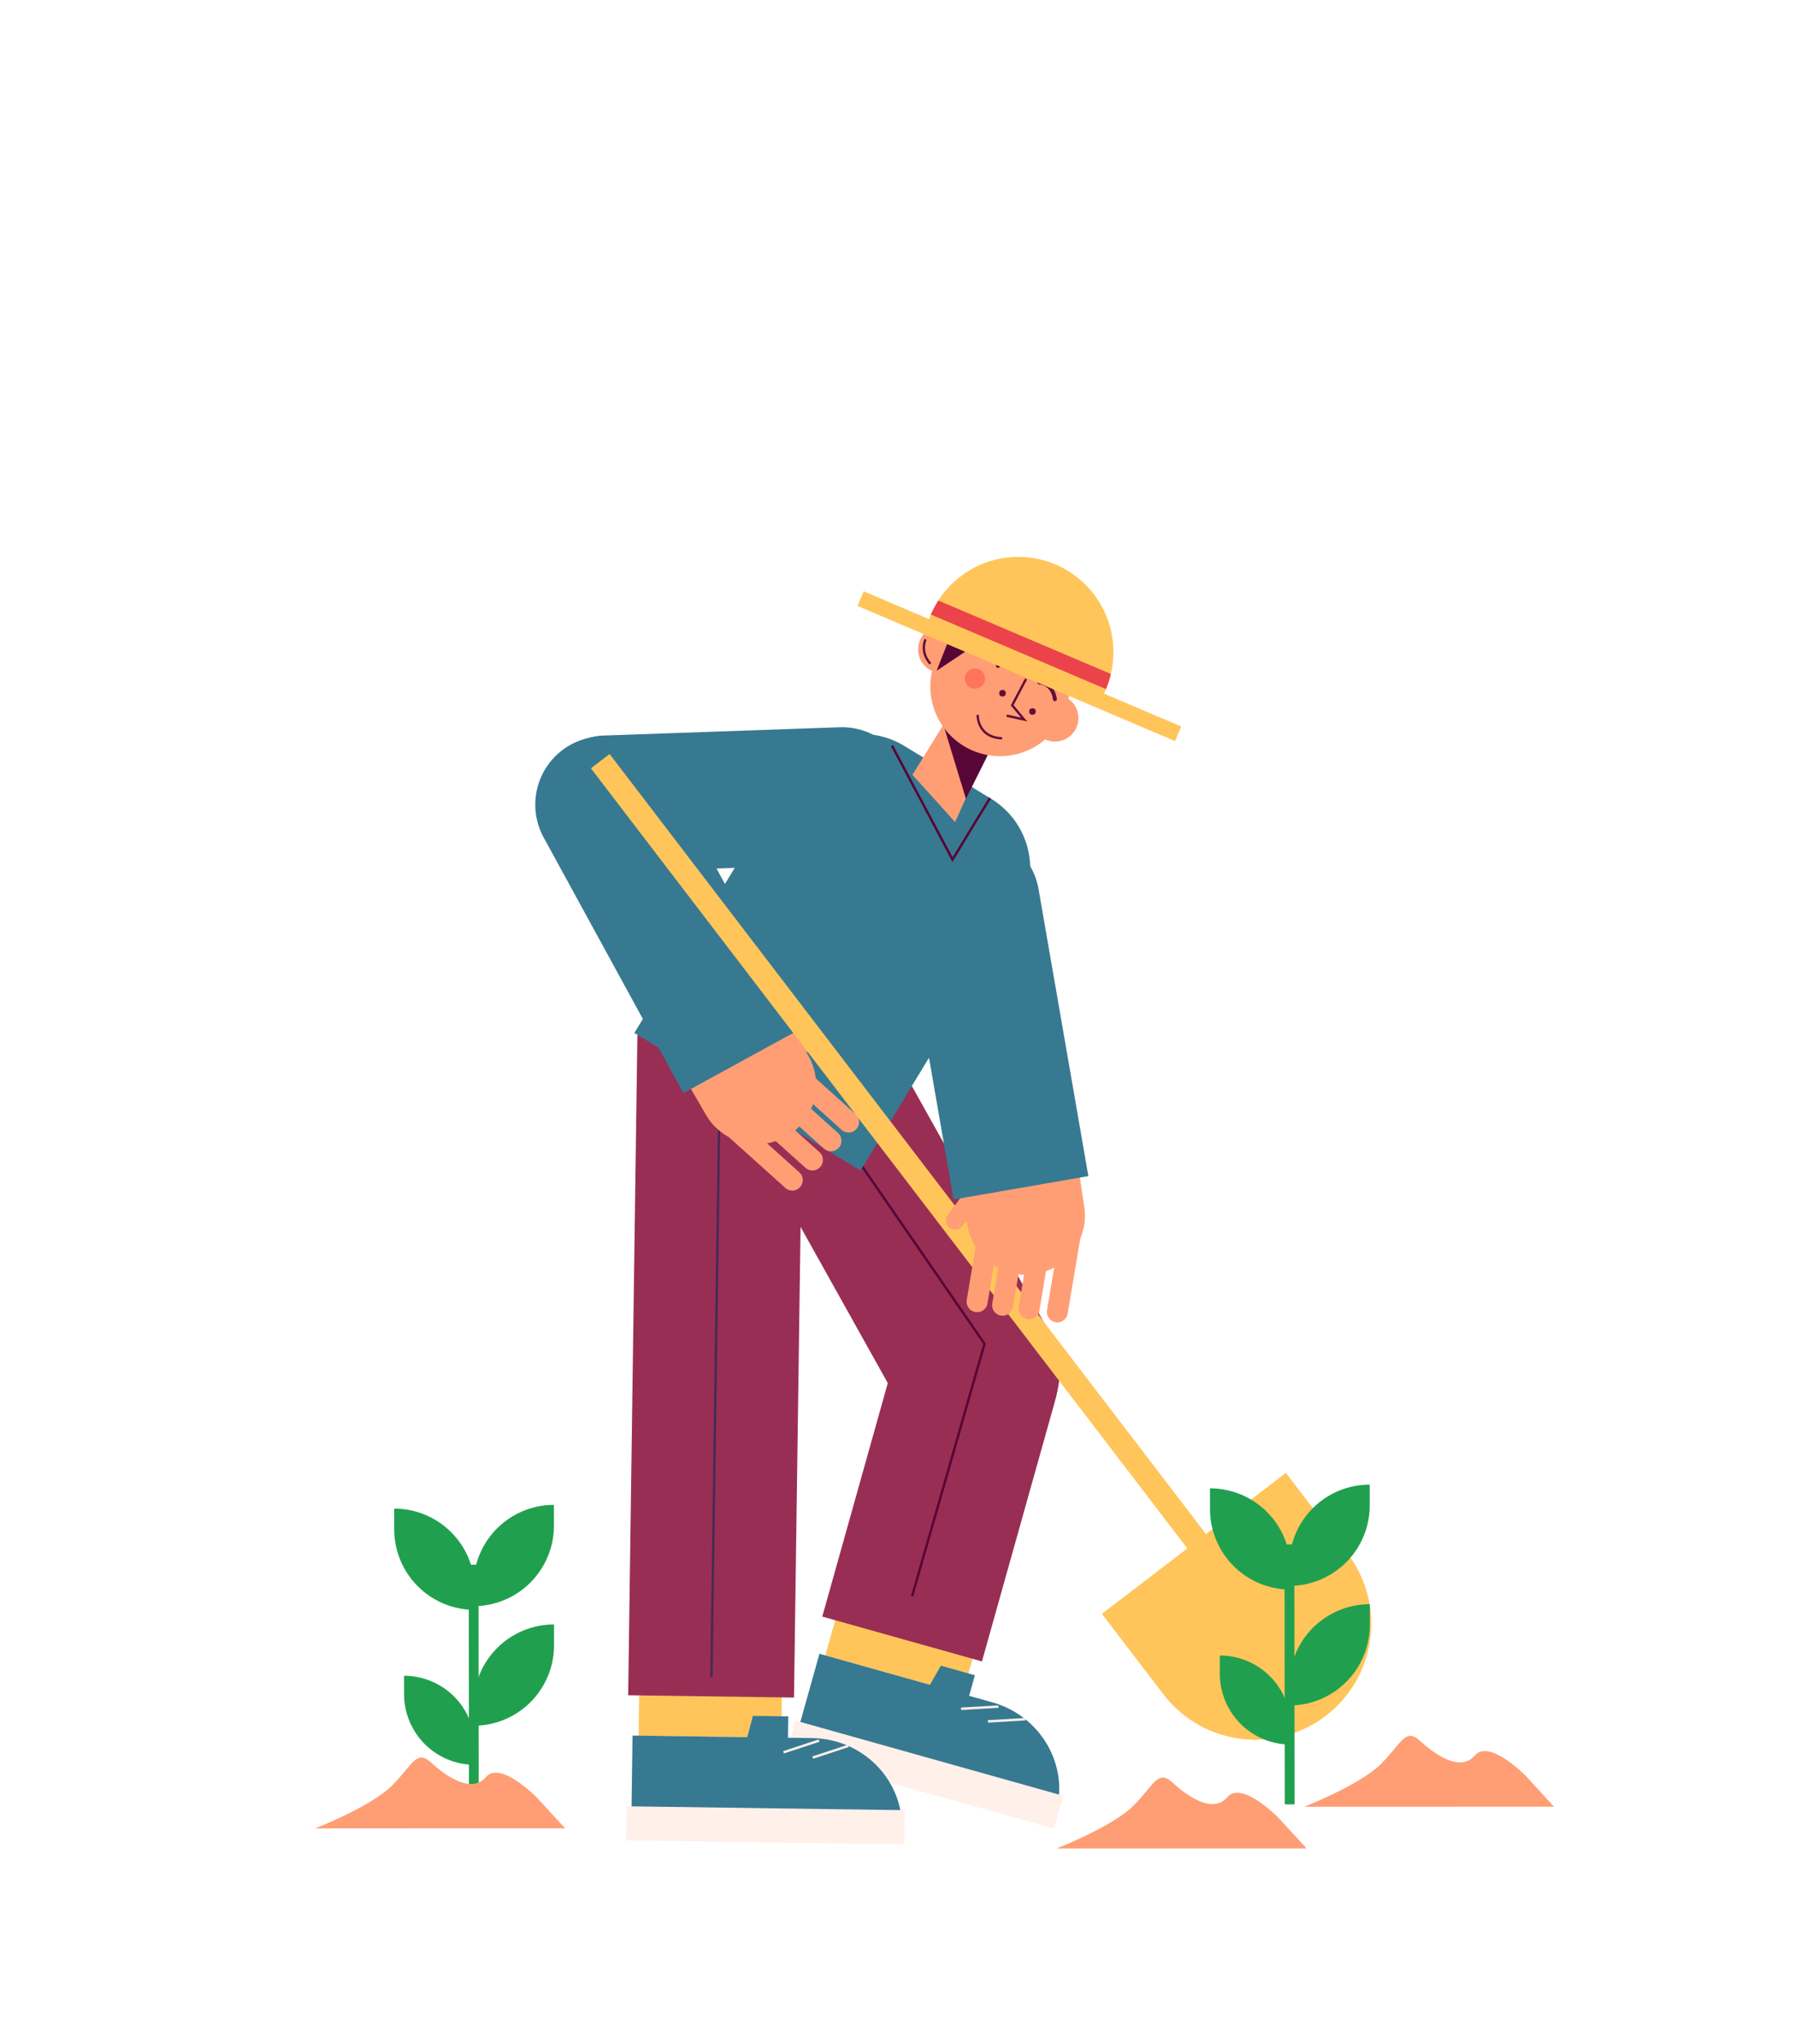 <svg id="Capa_1" data-name="Capa 1" xmlns="http://www.w3.org/2000/svg" viewBox="0 0 1472 1675"><title>Mesa de trabajo 21</title><rect x="683.56" y="1307.74" width="117" height="66" transform="translate(389.94 -150.65) rotate(15.68)" fill="#ffc55b"/><path d="M866,1485.62l-213.73-60,19.73-70.3,90.62,25.44,8.94-15.66,27.92,7.83-4.73,16.85,19.09,5.36C853.55,1406.31,876.91,1446.81,866,1485.62Z" fill="#377991"/><rect x="644.45" y="1440.39" width="228" height="28" transform="translate(421.27 -150.85) rotate(15.68)" fill="#fff0ea"/><line x1="818.77" y1="1398.62" x2="788.15" y2="1400.41" fill="none" stroke="#fff0ea" stroke-miterlimit="10" stroke-width="2"/><line x1="840.8" y1="1408.96" x2="810.17" y2="1410.75" fill="none" stroke="#fff0ea" stroke-miterlimit="10" stroke-width="2"/><path d="M779,1058.61h0a68,68,0,0,1,68,68v222a0,0,0,0,1,0,0H711a0,0,0,0,1,0,0v-222A68,68,0,0,1,779,1058.61Z" transform="translate(354.26 -165.73) rotate(15.68)" fill="#992e55"/><rect x="524.19" y="1357.25" width="117" height="66" transform="translate(19.42 -7.98) rotate(0.8)" fill="#ffc55b"/><path d="M677.12,842.24h136a0,0,0,0,1,0,0v296.69a68,68,0,0,1-68,68h0a68,68,0,0,1-68-68V842.24a0,0,0,0,1,0,0Z" transform="translate(-405.19 493.76) rotate(-29.2)" fill="#992e55"/><rect x="518.95" y="849.28" width="136" height="541" transform="translate(15.65 -8.07) rotate(0.8)" fill="#992e55"/><path d="M739.7,1498.45l-222-3.09,1-73,94.12,1.31,4.61-17.43,29,.4-.25,17.5,19.82.28C707.28,1425,740.26,1458.13,739.7,1498.45Z" fill="#377991"/><rect x="513.72" y="1481.89" width="228" height="28" transform="translate(20.9 -8.6) rotate(0.8)" fill="#fff0ea"/><line x1="671.69" y1="1426.49" x2="642.55" y2="1436.09" fill="none" stroke="#fff0ea" stroke-miterlimit="10" stroke-width="2"/><line x1="695.63" y1="1430.83" x2="666.5" y2="1440.42" fill="none" stroke="#fff0ea" stroke-miterlimit="10" stroke-width="2"/><line x1="589.96" y1="904.31" x2="583.41" y2="1374.26" fill="none" stroke="#472a54" stroke-miterlimit="10" stroke-width="2"/><polyline points="696.59 940.79 807.37 1101.35 747.98 1308.12" fill="none" stroke="#580635" stroke-miterlimit="10" stroke-width="2"/><path d="M653.33,609.93h83.29a66.86,66.86,0,0,1,66.86,66.86V925.93a0,0,0,0,1,0,0h-217a0,0,0,0,1,0,0V676.79A66.86,66.86,0,0,1,653.33,609.93Z" transform="translate(500.33 -249.33) rotate(31.31)" fill="#377991"/><polygon points="782.96 578.83 748.27 634.98 783.23 673.75 814.57 604.21 782.96 578.83" fill="#ff9e74"/><path d="M811,616.86s-23.81-4.33-38.08-25.18l19.19,63Z" fill="#580635"/><path d="M876.26,572.8a57.13,57.13,0,0,0-91.55-55.12,19.25,19.25,0,1,0-21.53,31.62c.38.2.77.37,1.16.54A57.13,57.13,0,0,0,857.15,606a19.24,19.24,0,0,0,19.11-33.2Z" fill="#ff9e74"/><circle cx="822.1" cy="568.11" r="2.72" fill="#620f3a"/><circle cx="846.68" cy="583.1" r="2.72" fill="#620f3a"/><polyline points="841.42 556.42 830.05 578 839.85 589.7 825.56 586.52" fill="none" stroke="#620f3a" stroke-miterlimit="10" stroke-width="1.93"/><circle cx="799.5" cy="556.1" r="8.34" fill="#fe745c"/><path d="M818.34,545.77s9-6.13,18.3,3.83" fill="none" stroke="#620f3a" stroke-linecap="round" stroke-miterlimit="10" stroke-width="3.21"/><path d="M852.35,559.34s10.91.21,12.72,13.69" fill="none" stroke="#620f3a" stroke-linecap="round" stroke-miterlimit="10" stroke-width="3.21"/><rect x="537.22" y="502.19" width="112.14" height="306.58" rx="56.07" transform="translate(1227.54 39.55) rotate(87.99)" fill="#377991"/><path d="M801.76,585.92s-.63,18.35,20,19.16" fill="none" stroke="#620f3a" stroke-miterlimit="10" stroke-width="1.93"/><path d="M654,974.59a8.6,8.6,0,0,1-10-1.06l-46.39-41.7a48.19,48.19,0,0,1-18.77-18.33L537.5,842.05l84-48.5,29,50.14L670.34,849a7.5,7.5,0,1,1-3.89,14.48l-5.4-1.44,1.7,2.94a48.19,48.19,0,0,1,6.19,18.77l32.7,29.4a8.59,8.59,0,0,1,.64,12.15,8.76,8.76,0,0,1-2.1,1.71,8.6,8.6,0,0,1-10-1.06l-23.47-21.1c-.45,1.32-1,2.62-1.52,3.91l22,19.75a8.59,8.59,0,0,1,.65,12.15,8.48,8.48,0,0,1-2.1,1.7,8.61,8.61,0,0,1-10.06-1l-20.18-18.15c-1.07,1.09-2.2,2.15-3.39,3.15L672,944.23a8.62,8.62,0,0,1,.64,12.16,8.39,8.39,0,0,1-2.09,1.69A8.6,8.6,0,0,1,660.45,957l-24.26-21.8a47.19,47.19,0,0,1-7.13,1.82l26.35,23.69a8.58,8.58,0,0,1,.65,12.14A8.18,8.18,0,0,1,654,974.59Z" fill="#ff9e74"/><path d="M538.83,592.24h0a56.07,56.07,0,0,1,56.07,56.07V887.05a0,0,0,0,1,0,0H482.76a0,0,0,0,1,0,0V648.31a56.07,56.07,0,0,1,56.07-56.07Z" transform="translate(-288.83 349.28) rotate(-28.68)" fill="#377991"/><path d="M1104.93,1273l-50.43-65.92L989,1257.23l-489.1-639.3-15.32,11.72L973.66,1269l-70.06,53.61L954,1388.48a95,95,0,0,0,133.17,17.73h0A95,95,0,0,0,1104.93,1273Z" fill="#ffc55b"/><polygon points="778.15 524.12 768.04 549.75 796.51 530.75 778.15 524.12" fill="#580635"/><path d="M905.36,568.43l1.45-3.42c0-.09.08-.17.11-.26a78,78,0,0,0,4.05-12.4c.5-2.09.9-4.18,1.22-6.28a78,78,0,0,0-148.81-42.41l-.11.27-1.45,3.42-53.55-22.79-5.09,12,260.4,110.81,5.09-12Z" fill="#ffc55b"/><path d="M911,552.35a78,78,0,0,1-4.05,12.4L763.38,503.66a78,78,0,0,1,6.13-11.51Z" fill="#ec434a"/><line x1="1057.59" y1="1478.74" x2="1057.4" y2="1265.74" fill="none" stroke="#20a04e" stroke-miterlimit="10" stroke-width="8"/><path d="M1123.33,1314.71h0a0,0,0,0,1,0,0v17a66,66,0,0,1-66,66h0a0,0,0,0,1,0,0v-17A66,66,0,0,1,1123.33,1314.71Z" fill="#20a04e"/><path d="M1000.27,1356.76h0a58,58,0,0,1,58,58v15a0,0,0,0,1,0,0h0a58,58,0,0,1-58-58v-15a0,0,0,0,1,0,0Z" transform="translate(2059.84 2785.6) rotate(179.95)" fill="#20a04e"/><path d="M992.25,1219.77h0a66,66,0,0,1,66,66v17a0,0,0,0,1,0,0h0a66,66,0,0,1-66-66v-17A0,0,0,0,1,992.25,1219.77Z" transform="translate(2051.63 2521.61) rotate(179.95)" fill="#20a04e"/><path d="M1123.25,1216.71h0a0,0,0,0,1,0,0v17a66,66,0,0,1-66,66h0a0,0,0,0,1,0,0v-17A66,66,0,0,1,1123.25,1216.71Z" fill="#20a04e"/><line x1="388.61" y1="1495.34" x2="388.42" y2="1282.34" fill="none" stroke="#20a04e" stroke-miterlimit="10" stroke-width="8"/><path d="M454.35,1331.31h0a0,0,0,0,1,0,0v17a66,66,0,0,1-66,66h0a0,0,0,0,1,0,0v-17A66,66,0,0,1,454.35,1331.31Z" fill="#20a04e"/><path d="M331.29,1373.37h0a58,58,0,0,1,58,58v15a0,0,0,0,1,0,0h0a58,58,0,0,1-58-58v-15A0,0,0,0,1,331.29,1373.37Z" transform="translate(721.89 2819.41) rotate(179.95)" fill="#20a04e"/><path d="M323.26,1236.37h0a66,66,0,0,1,66,66v17a0,0,0,0,1,0,0h0a66,66,0,0,1-66-66v-17a0,0,0,0,1,0,0Z" transform="translate(713.68 2555.42) rotate(179.95)" fill="#20a04e"/><path d="M454.26,1233.31h0a0,0,0,0,1,0,0v17a66,66,0,0,1-66,66h0a0,0,0,0,1,0,0v-17A66,66,0,0,1,454.26,1233.31Z" fill="#20a04e"/><path d="M866.48,1514.91s46-18,63-35.06,20-30,32-19,33,26,45,12,42,17,42,17l23,25Z" fill="#ff9e74"/><path d="M1069.45,1480.73s46-18,63-35.06,20-30,32-19,33,26,45,12,42,17,42,17l23,25Z" fill="#ff9e74"/><path d="M258.46,1498.46s46-18,63-35.06,20-30,32-19,33,26,45,12,42,17,42,17l23,25Z" fill="#ff9e74"/><path d="M759,524s-5,10,4,20" fill="none" stroke="#620f3a" stroke-miterlimit="10" stroke-width="1.93"/><path d="M868.34,1083.66a8.61,8.61,0,0,0,7.2-7.08l10.32-61.52a48.18,48.18,0,0,0,3.28-26l-12.23-81.59L781,921.81l8.58,57.25-12.24,16.56a7.5,7.5,0,1,0,12.06,8.91l3.33-4.49.5,3.36a48.17,48.17,0,0,0,6.84,18.54l-7.27,43.37a8.6,8.6,0,0,0,17,2.85L815,1037c1.18.75,2.39,1.46,3.63,2.11l-4.89,29.14a8.59,8.59,0,0,0,7.06,9.91,8.16,8.16,0,0,0,2.7,0,8.59,8.59,0,0,0,7.21-7.08l4.49-26.77c1.52.18,3.06.31,4.61.35l-4.43,26.41a8.61,8.61,0,1,0,17,2.85l5.39-32.16a47.82,47.82,0,0,0,6.72-3l-5.87,34.94a8.6,8.6,0,0,0,7.06,9.91A8.5,8.5,0,0,0,868.34,1083.66Z" fill="#ff9e74"/><path d="M756,680.74H868.15a0,0,0,0,1,0,0V919.49a56.07,56.07,0,0,1-56.07,56.07h0A56.07,56.07,0,0,1,756,919.49V680.74A0,0,0,0,1,756,680.74Z" transform="translate(1753.82 1505.24) rotate(170.15)" fill="#377991"/><polyline points="731.46 611.04 781.14 704.47 811.81 654.07" fill="none" stroke="#580635" stroke-miterlimit="10" stroke-width="2"/></svg>